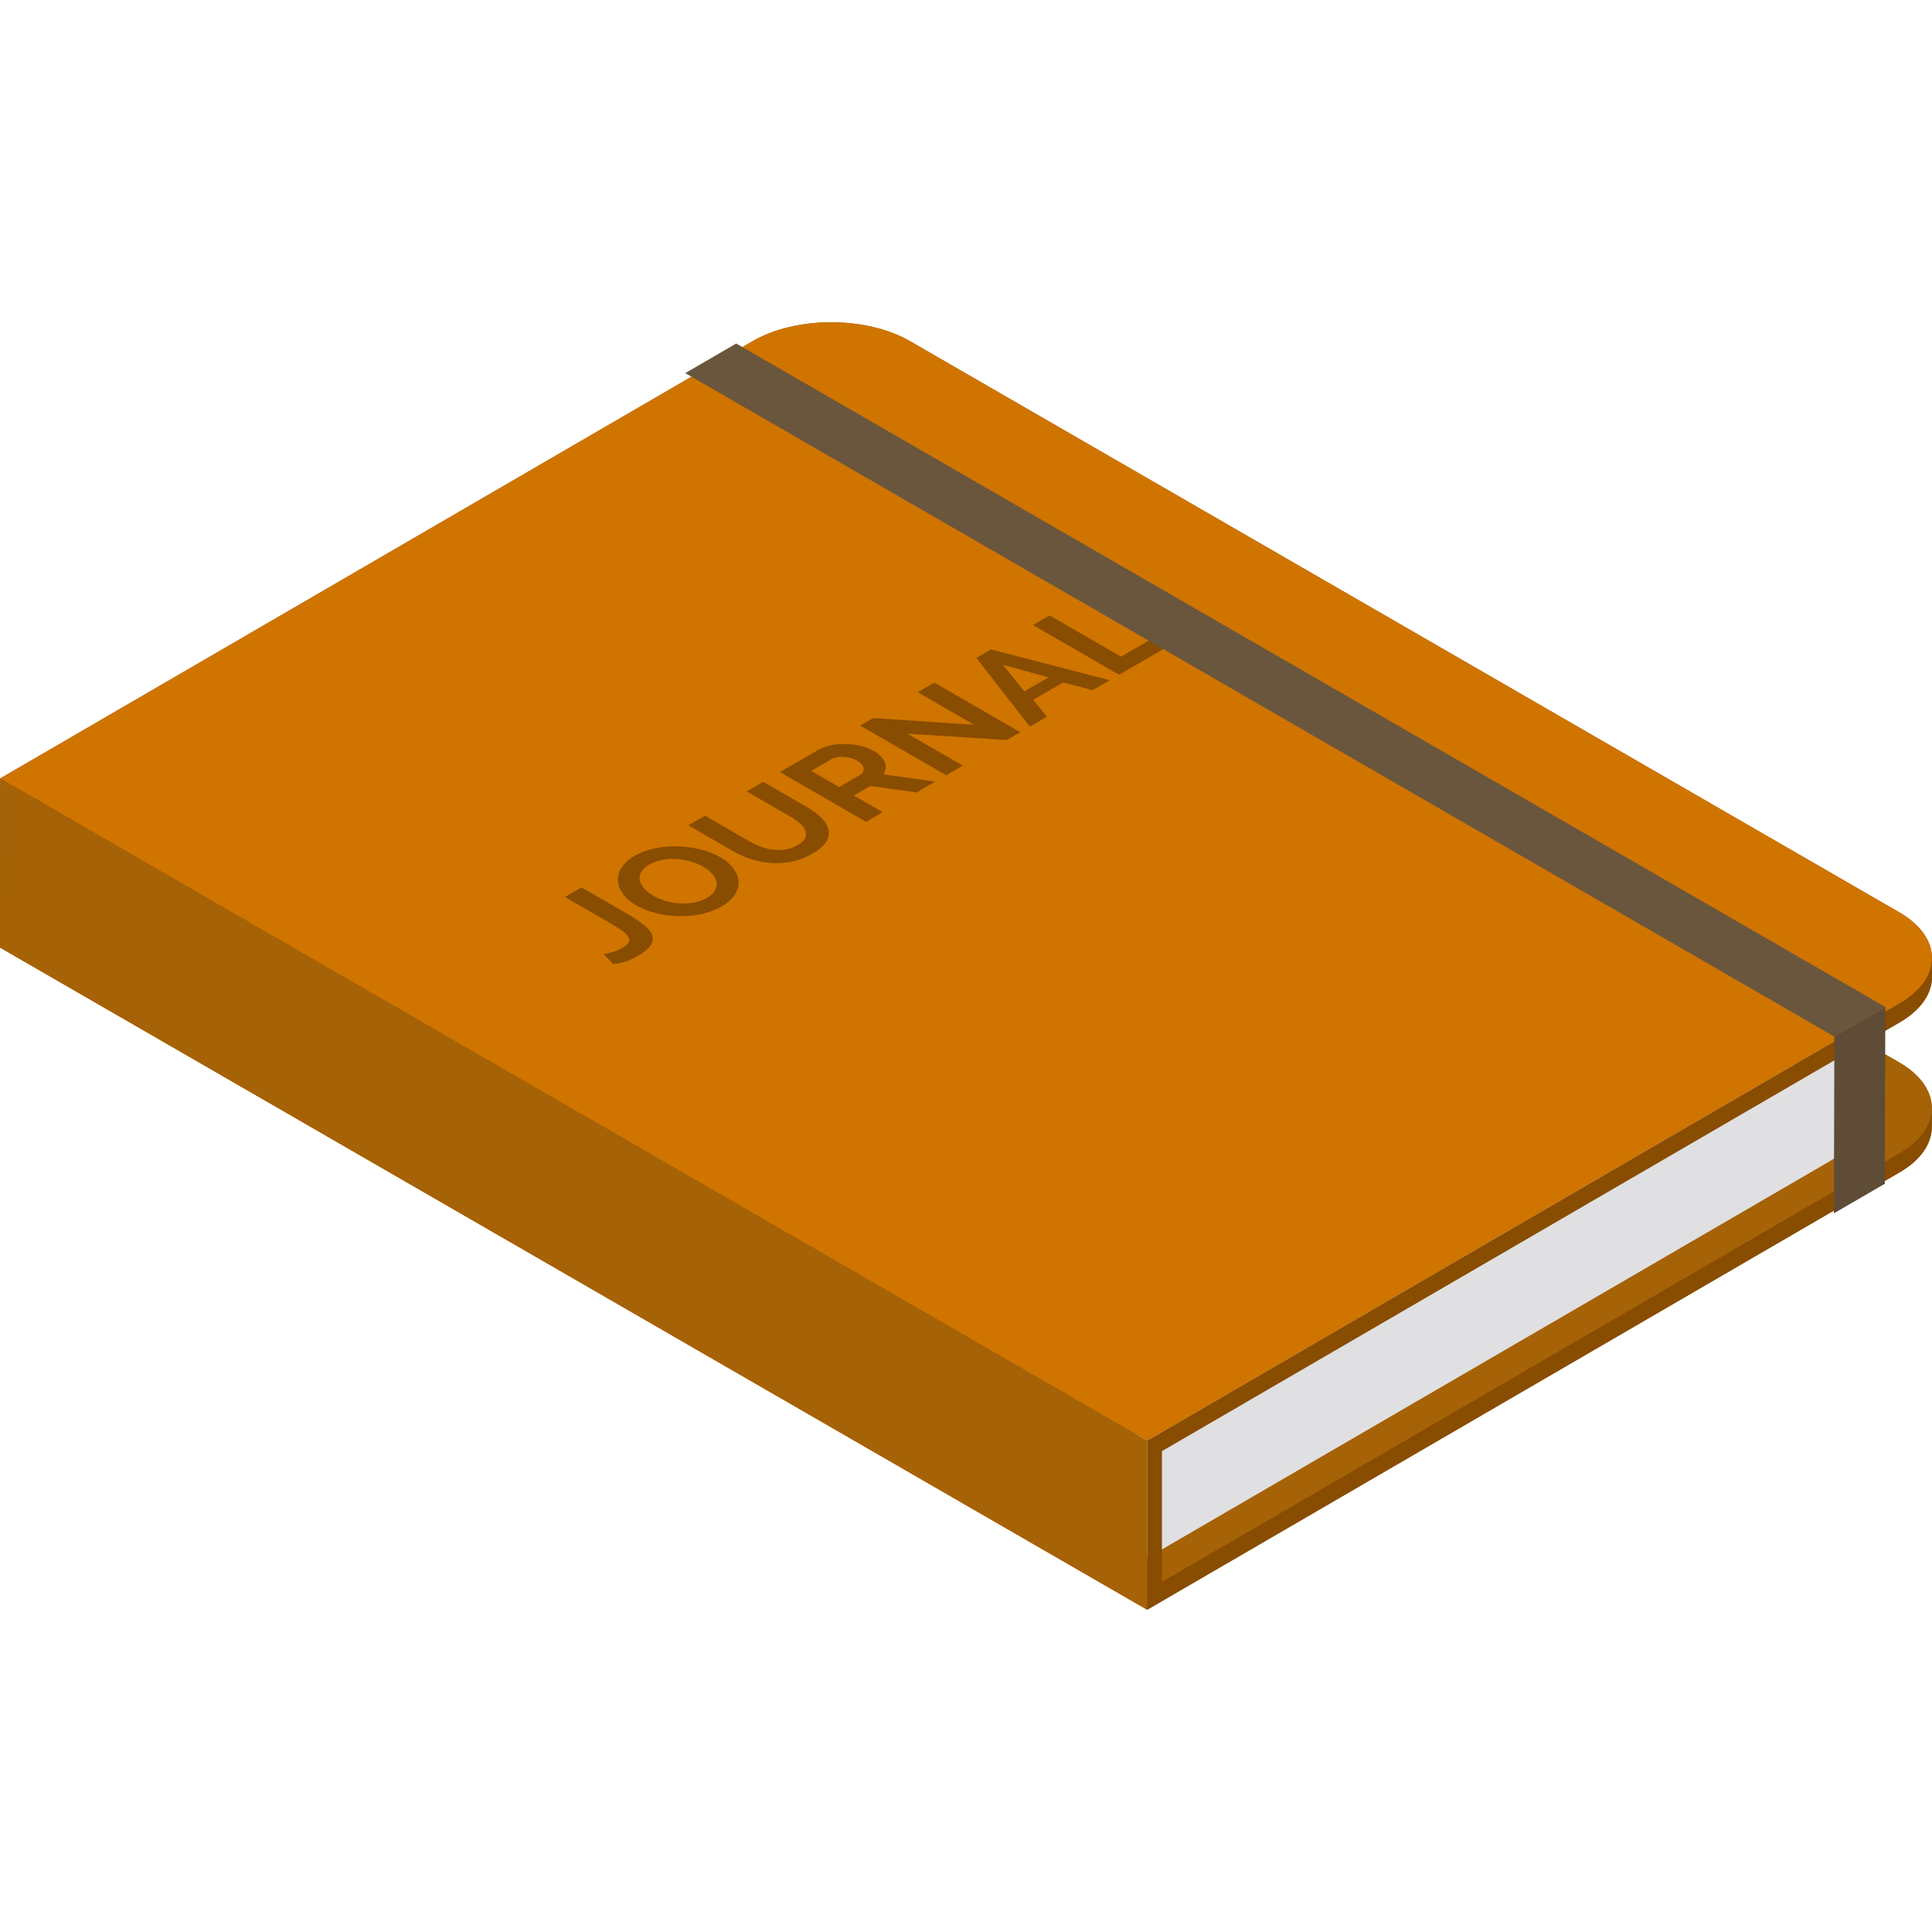 <?xml version="1.0" encoding="iso-8859-1"?>
<!-- Generator: Adobe Illustrator 19.0.0, SVG Export Plug-In . SVG Version: 6.00 Build 0)  -->
<svg version="1.1" id="Layer_1" xmlns="http://www.w3.org/2000/svg" xmlns:xlink="http://www.w3.org/1999/xlink" x="0px" y="0px"
	 viewBox="0 0 512 512" style="enable-background:new 0 0 512 512;" xml:space="preserve">
<path style="fill:#884D01;" d="M503.42,270.952c5.699-3.311,8.552-7.647,8.565-11.989l0.015-5.05c0,0.127-0.011,0.254-0.017,0.381
	c0.186-4.522-2.704-9.085-8.684-12.538L241.153,90.406c-11.55-6.669-30.214-6.665-41.684,0L0.052,206.294L0,251.1l304.019,175.495
	v-5.05l0,0v5.05l199.358-115.885c5.701-3.313,8.555-7.648,8.567-11.988l0.015-5.05c0,0.128-0.011,0.255-0.017,0.382
	c0.187-4.523-2.705-9.085-8.686-12.539l-9.902-5.717l0.017,0.996L503.42,270.952z"/>
<g style="enable-background:new    ;">
	<polygon style="fill:#D07400;" points="304.019,421.544 304.019,426.594 0,251.1 0.015,246.05 	"/>
	<path style="fill:#A66206;" d="M503.256,281.514c11.55,6.669,11.611,17.477,0.136,24.146L304.019,421.544L0.015,246.05
		l199.411-115.885c11.475-6.669,30.134-6.669,41.684,0L503.256,281.514z"/>
</g>
<g style="enable-background:new    ;">
	<path style="fill:#E0E0E2;" d="M484.825,273.113L300.417,380.266v34.705l184.346-107.152c5.699-3.311,8.552-7.647,8.565-11.989
		l0.063-34.705C493.378,265.467,490.524,269.801,484.825,273.113z"/>
</g>
<path style="fill:#D07400;" d="M503.299,241.756c11.55,6.669,11.606,17.479,0.136,24.146L304.019,381.789L0.052,206.294
	L199.469,90.406c11.47-6.665,30.134-6.669,41.684,0L503.299,241.756z"/>
<g>
	<path style="fill:#884D01;" d="M165.73,241.863l-11.602-6.698l-4.407,2.561l11.602,6.698c1.287,0.743,2.369,1.414,3.236,2.015
		c0.868,0.601,1.483,1.163,1.852,1.699c0.363,0.532,0.432,1.04,0.215,1.529c-0.216,0.489-0.779,0.994-1.674,1.514
		c-0.914,0.532-1.851,0.928-2.813,1.186c-0.956,0.262-1.7,0.416-2.205,0.462l2.608,2.658c2.306-0.251,4.417-0.928,6.332-2.042
		c1.876-1.09,3.087-2.118,3.633-3.086c0.553-0.963,0.614-1.903,0.196-2.827c-0.424-0.921-1.254-1.845-2.503-2.773
		C168.953,243.83,167.465,242.864,165.73,241.863"/>
	<path style="fill:#884D01;" d="M173.106,237.352c-0.94-0.543-1.722-1.163-2.345-1.853c-0.629-0.693-1.019-1.41-1.189-2.145
		c-0.157-0.736-0.048-1.471,0.34-2.207c0.395-0.74,1.122-1.418,2.183-2.033c1.021-0.593,2.156-1.005,3.391-1.244
		c1.242-0.235,2.492-0.312,3.763-0.231c1.271,0.08,2.522,0.297,3.761,0.651c1.226,0.354,2.338,0.813,3.32,1.379
		c0.948,0.546,1.729,1.167,2.351,1.857c0.623,0.697,1.013,1.414,1.183,2.165c0.164,0.747,0.048,1.487-0.327,2.215
		c-0.381,0.731-1.102,1.405-2.169,2.026c-1.041,0.605-2.189,1.025-3.43,1.252c-1.256,0.227-2.512,0.301-3.783,0.219
		c-1.277-0.077-2.522-0.297-3.741-0.655C175.193,238.388,174.093,237.922,173.106,237.352 M190.83,227.13
		c-1.435-0.828-3.114-1.49-5.038-1.987c-1.931-0.493-3.914-0.778-5.963-0.855c-2.055-0.073-4.089,0.089-6.115,0.485
		c-2.032,0.393-3.864,1.071-5.501,2.022c-1.598,0.928-2.762,1.969-3.493,3.127c-0.725,1.156-1.057,2.33-0.971,3.524
		c0.079,1.197,0.532,2.357,1.363,3.49s2,2.138,3.521,3.016c1.461,0.843,3.147,1.51,5.078,2.003c1.925,0.497,3.908,0.774,5.969,0.836
		c2.048,0.062,4.075-0.112,6.081-0.52c2.006-0.409,3.838-1.094,5.494-2.056c1.598-0.928,2.762-1.976,3.493-3.127
		c0.731-1.159,1.051-2.326,0.971-3.509c-0.079-1.183-0.538-2.33-1.363-3.451C193.527,229.009,192.35,228.007,190.83,227.13"/>
	<path style="fill:#884D01;" d="M213.889,213.914l-11.635-6.718l-4.374,2.542l11.635,6.718c0.94,0.543,1.768,1.128,2.476,1.745
		c0.702,0.621,1.184,1.252,1.434,1.903c0.25,0.651,0.227,1.306-0.049,1.969c-0.288,0.662-0.95,1.295-1.998,1.903
		c-1.021,0.593-2.089,0.975-3.212,1.14c-1.123,0.165-2.24,0.181-3.365,0.039s-2.216-0.42-3.283-0.829
		c-1.073-0.404-2.087-0.89-3.054-1.448l-11.635-6.718l-4.407,2.561l11.635,6.718c1.481,0.855,3.074,1.576,4.8,2.165
		c1.719,0.585,3.496,0.952,5.326,1.094s3.691,0.027,5.59-0.343c1.893-0.374,3.751-1.083,5.56-2.134
		c1.743-1.012,2.948-2.061,3.606-3.139c0.652-1.074,0.866-2.141,0.633-3.196c-0.226-1.06-0.843-2.092-1.846-3.1
		C216.739,215.775,215.45,214.816,213.889,213.914"/>
	<path style="fill:#884D01;" d="M214.986,204.304l5.335-3.1c0.385-0.224,0.856-0.389,1.406-0.501
		c0.551-0.112,1.143-0.154,1.754-0.131c0.625,0.023,1.244,0.119,1.863,0.277c0.626,0.162,1.2,0.4,1.733,0.708
		c0.514,0.297,0.922,0.616,1.229,0.963c0.295,0.347,0.489,0.69,0.564,1.032c0.075,0.335,0.037,0.667-0.121,0.982
		c-0.158,0.316-0.442,0.589-0.846,0.824l-5.527,3.212L214.986,204.304 M247.844,207.143l-13.762-1.949
		c0.726-1.04,0.846-2.122,0.374-3.246c-0.479-1.128-1.454-2.115-2.936-2.97c-0.921-0.532-2.014-0.955-3.291-1.271
		c-1.265-0.316-2.583-0.493-3.939-0.539c-1.364-0.043-2.693,0.066-4.021,0.327c-1.322,0.258-2.503,0.69-3.551,1.298l-10.028,5.827
		l22.823,13.177l4.407-2.561l-7.652-4.418l4.348-2.527l12.279,1.729L247.844,207.143"/>
	<polyline style="fill:#884D01;" points="270.385,194.043 247.596,180.886 243.195,183.444 258.139,192.071 231.345,190.292 
		227.925,192.279 250.747,205.455 255.155,202.894 240.524,194.447 266.813,196.119 270.385,194.043 	"/>
	<path style="fill:#884D01;" d="M271.449,183.223l-5.712-7.075l12.101,3.362L271.449,183.223 M294.08,180.273l-31.445-8.166
		l-3.89,2.261l14.167,18.207l4.534-2.634l-3.616-4.491l7.92-4.603l7.798,2.061L294.08,180.273"/>
	<polyline style="fill:#884D01;" points="312.539,169.545 308.65,167.3 297.091,174.017 278.157,163.087 273.75,165.648 
		296.572,178.825 312.539,169.545 	"/>
</g>
<polygon style="fill:#A66206;" points="0.052,206.294 0,251.1 304.019,426.594 304.019,381.789 "/>
<path style="fill:#884D01;" d="M503.42,270.952c5.699-3.311,8.552-7.647,8.565-11.989l0.015-5.05
	c-0.013,4.342-2.866,8.677-8.565,11.989L304.019,381.789v44.805l199.358-115.885c5.701-3.313,8.555-7.648,8.567-11.988l0.015-5.05
	c-0.013,4.34-2.866,8.676-8.567,11.988L307.928,419.272v-34.705L503.42,270.952z"/>
<g style="enable-background:new    ;">
	<polygon style="fill:#5E4C36;" points="499.632,266.859 499.499,313.706 485.998,321.552 486.13,274.705 	"/>
	<polygon style="fill:#6A563D;" points="499.632,266.859 486.13,274.705 181.599,98.883 195.1,91.037 	"/>
</g>
<g>
</g>
<g>
</g>
<g>
</g>
<g>
</g>
<g>
</g>
<g>
</g>
<g>
</g>
<g>
</g>
<g>
</g>
<g>
</g>
<g>
</g>
<g>
</g>
<g>
</g>
<g>
</g>
<g>
</g>
</svg>
